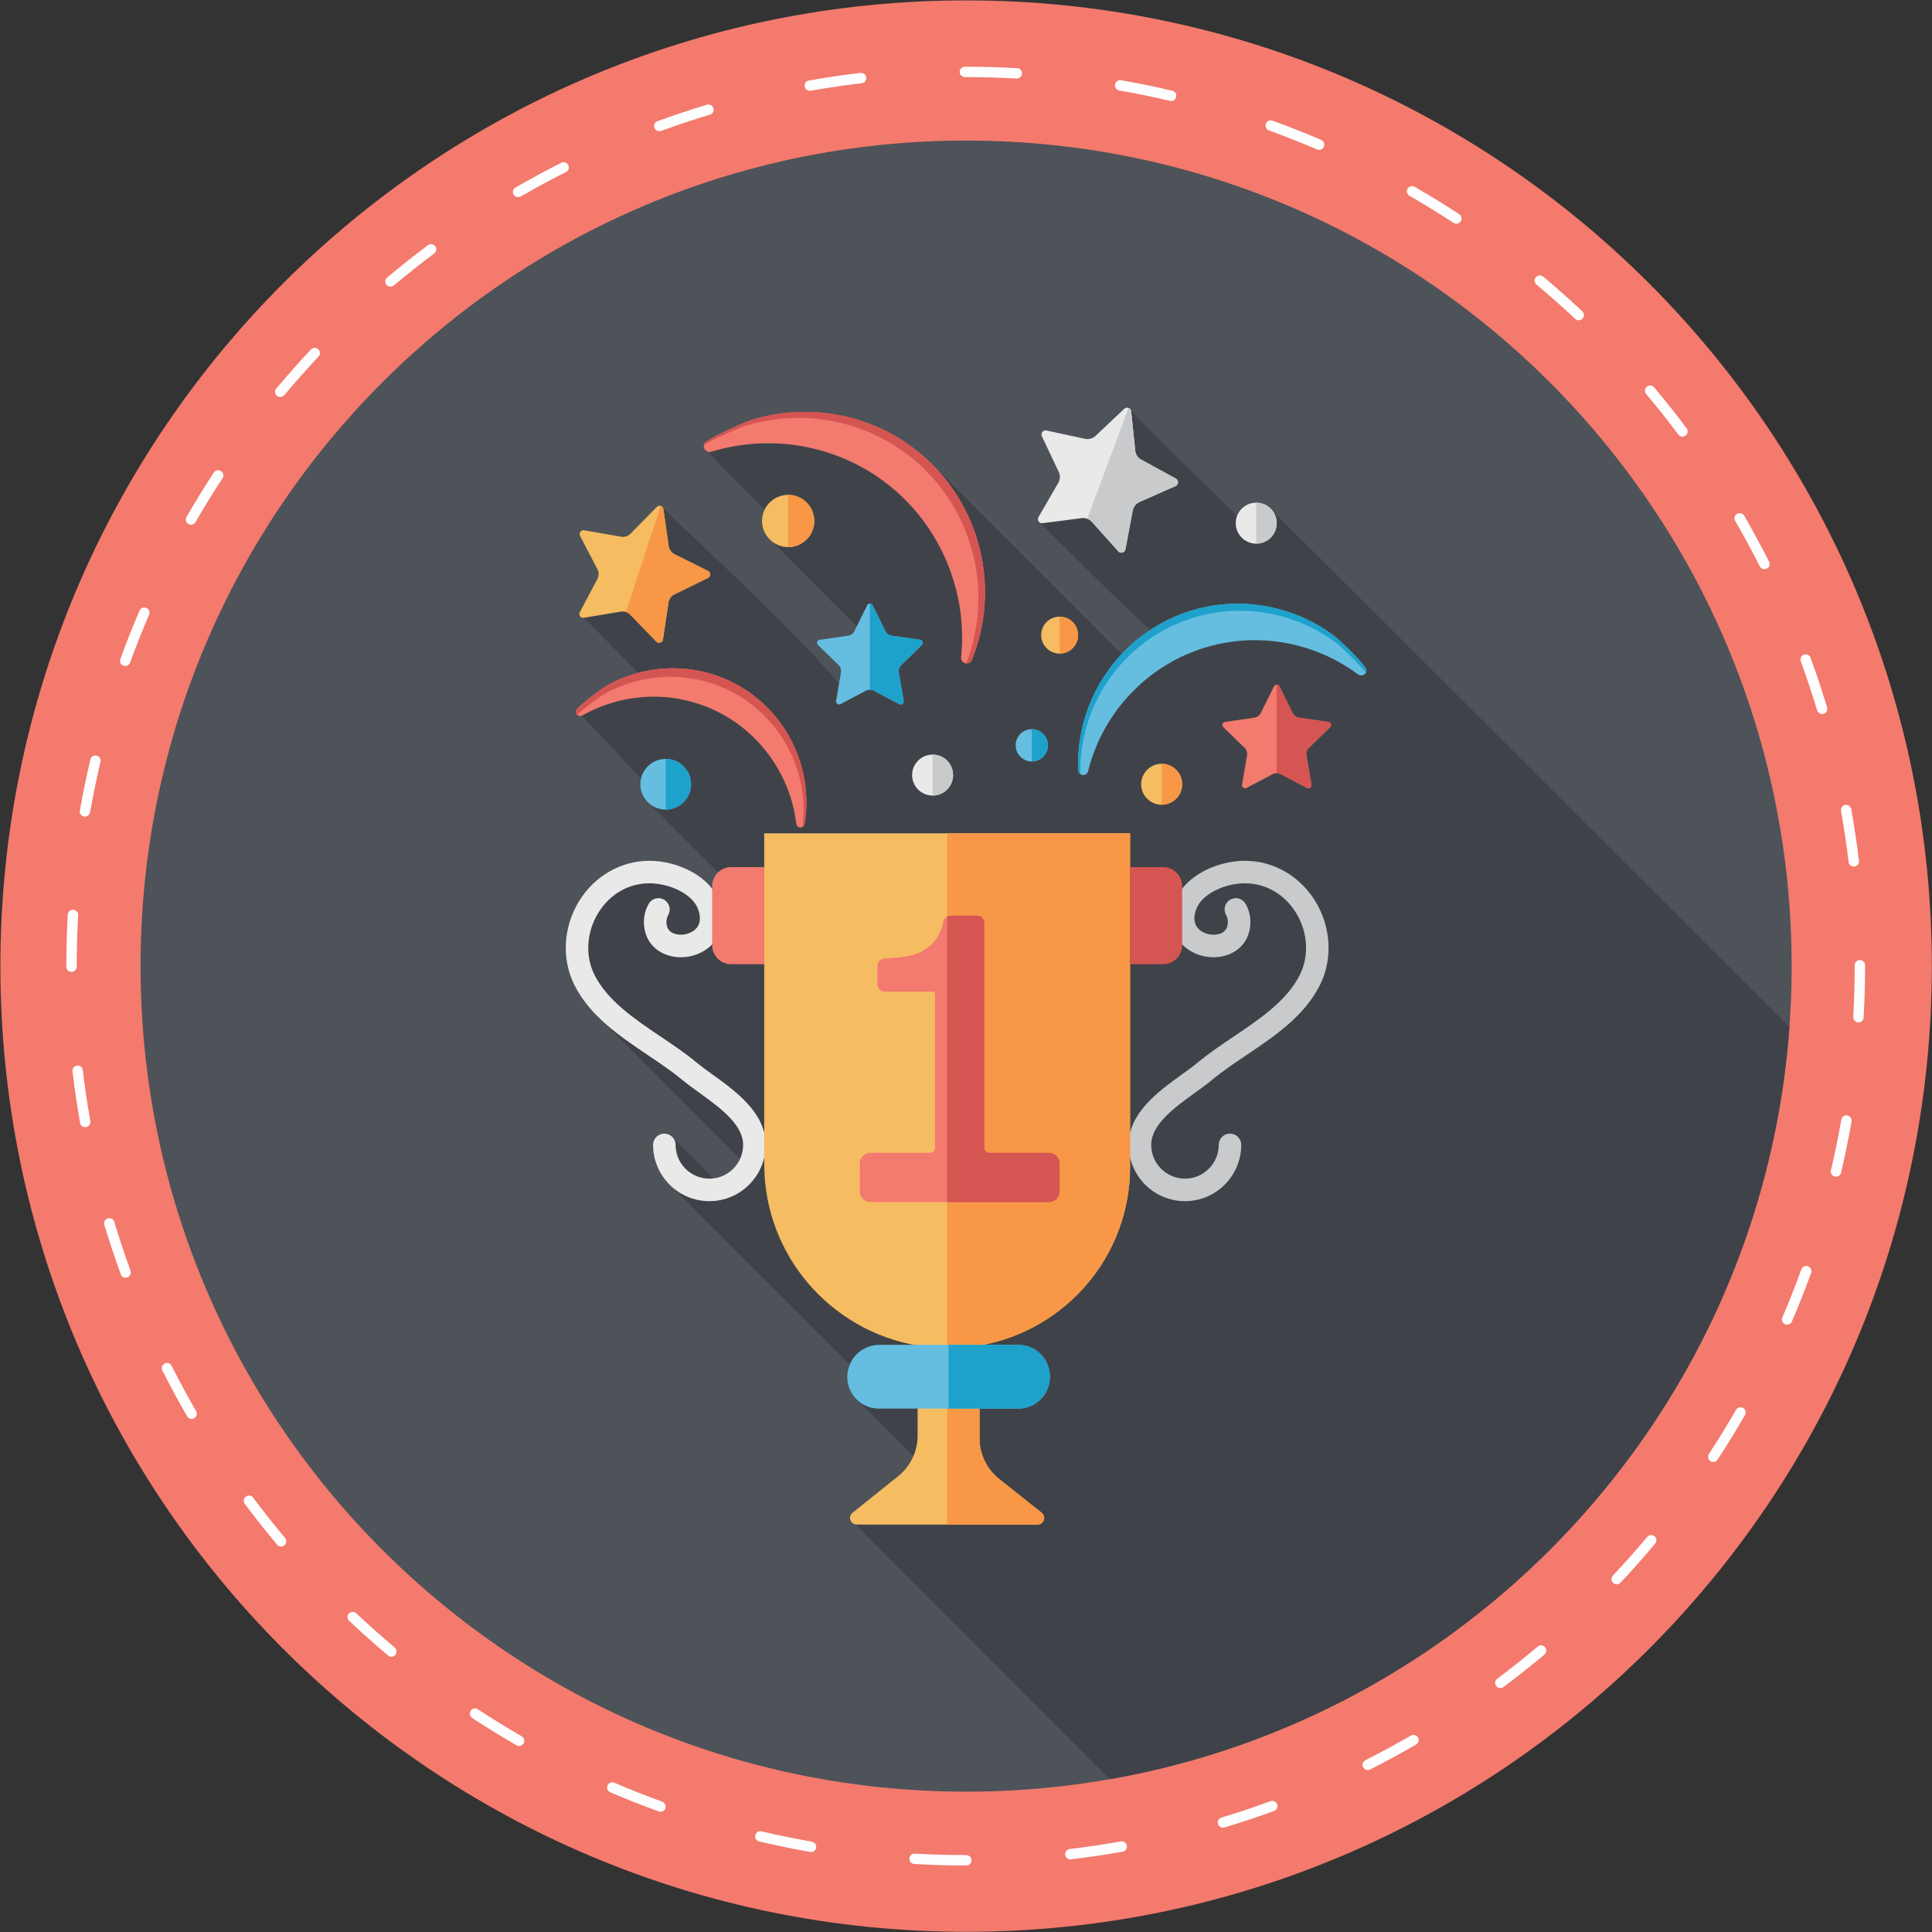 <?xml version="1.0" encoding="UTF-8" standalone="no"?>
<!DOCTYPE svg PUBLIC "-//W3C//DTD SVG 1.1//EN" "http://www.w3.org/Graphics/SVG/1.1/DTD/svg11.dtd">
<svg width="100%" height="100%" viewBox="0 0 1467 1467" version="1.1" xmlns="http://www.w3.org/2000/svg" xmlns:xlink="http://www.w3.org/1999/xlink" xml:space="preserve" xmlns:serif="http://www.serif.com/" style="fill-rule:evenodd;clip-rule:evenodd;stroke-linejoin:round;stroke-miterlimit:2;">
    <rect x="0" y="0" width="1467" height="1467" fill="#333333" stroke="none"/>
    <g transform="matrix(4.167,0,0,4.167,-297.496,-302.869)">
        <path d="M423.412,248.726C423.412,345.913 344.627,424.699 247.439,424.699C150.251,424.699 71.464,345.913 71.464,248.726C71.464,151.539 150.251,72.753 247.439,72.753C344.627,72.753 423.412,151.539 423.412,248.726Z" style="fill:rgb(243,122,109);fill-rule:nonzero;"/>
    </g>
    <g transform="matrix(4.167,0,0,4.167,-297.496,-302.869)">
        <path d="M219.05,410.146L218.98,410.134C215.866,409.585 212.749,408.943 209.718,408.231C209.208,408.11 208.895,407.599 209.017,407.095C209.135,406.585 209.65,406.245 210.153,406.392C213.15,407.099 216.23,407.728 219.309,408.271C219.825,408.362 220.202,408.858 220.112,409.374C220.02,409.889 219.565,410.237 219.05,410.146Z" style="fill:rgb(255,254,254);fill-rule:nonzero;"/>
    </g>
    <g transform="matrix(4.167,0,0,4.167,-297.496,-302.869)">
        <path d="M284.631,91.07C284.611,91.066 284.596,91.063 284.576,91.058C281.611,90.363 278.582,89.739 275.566,89.207L275.35,89.17C274.834,89.08 274.49,88.588 274.582,88.075C274.672,87.559 275.162,87.215 275.678,87.306L275.896,87.345C278.945,87.882 282.01,88.512 285.008,89.215C285.52,89.336 285.832,89.844 285.713,90.353C285.602,90.845 285.121,91.156 284.631,91.07Z" style="fill:rgb(255,254,254);fill-rule:nonzero;"/>
    </g>
    <g transform="matrix(4.167,0,0,4.167,-297.496,-302.869)">
        <path d="M191.449,402.777L191.383,402.753C188.412,401.671 185.452,400.498 182.593,399.27C182.111,399.063 181.891,398.505 182.1,398.028C182.305,397.546 182.87,397.304 183.341,397.532C186.17,398.751 189.093,399.903 192.03,400.974C192.522,401.152 192.808,401.708 192.629,402.2C192.45,402.692 191.94,402.956 191.449,402.777Z" style="fill:rgb(255,254,254);fill-rule:nonzero;"/>
    </g>
    <g transform="matrix(4.167,0,0,4.167,-297.496,-302.869)">
        <path d="M311.441,99.935C311.422,99.929 311.408,99.924 311.389,99.915C308.59,98.715 305.715,97.576 302.84,96.528L302.631,96.453C302.141,96.274 301.887,95.731 302.066,95.241C302.244,94.748 302.787,94.497 303.279,94.675L303.486,94.75C306.396,95.809 309.305,96.961 312.137,98.175C312.617,98.382 312.838,98.937 312.631,99.417C312.436,99.883 311.91,100.104 311.441,99.935Z" style="fill:rgb(255,254,254);fill-rule:nonzero;"/>
    </g>
    <g transform="matrix(4.167,0,0,4.167,-297.496,-302.869)">
        <path d="M165.548,390.728L165.486,390.692C162.749,389.11 160.039,387.442 157.435,385.735C156.997,385.447 156.876,384.86 157.165,384.428C157.45,383.988 158.049,383.847 158.474,384.154C161.049,385.845 163.726,387.489 166.433,389.052C166.886,389.313 167.072,389.91 166.811,390.363C166.549,390.816 166.001,390.989 165.548,390.728Z" style="fill:rgb(255,254,254);fill-rule:nonzero;"/>
    </g>
    <g transform="matrix(4.167,0,0,4.167,-297.496,-302.869)">
        <path d="M336.305,113.321C336.287,113.312 336.275,113.304 336.258,113.293C333.709,111.626 331.076,110.004 328.426,108.474L328.234,108.362C327.781,108.101 327.627,107.523 327.887,107.07C328.148,106.617 328.727,106.462 329.18,106.724L329.371,106.835C332.053,108.383 334.717,110.022 337.293,111.709C337.732,111.996 337.854,112.583 337.566,113.02C337.293,113.443 336.738,113.571 336.305,113.321Z" style="fill:rgb(255,254,254);fill-rule:nonzero;"/>
    </g>
    <g transform="matrix(4.167,0,0,4.167,-297.496,-302.869)">
        <path d="M142.133,374.363L142.078,374.317C139.657,372.284 137.278,370.169 135.01,368.037C134.628,367.678 134.612,367.078 134.971,366.703C135.328,366.32 135.944,366.282 136.306,366.66C138.549,368.772 140.9,370.856 143.295,372.868C143.697,373.203 143.775,373.822 143.439,374.223C143.103,374.625 142.534,374.698 142.133,374.363Z" style="fill:rgb(255,254,254);fill-rule:nonzero;"/>
    </g>
    <g transform="matrix(4.167,0,0,4.167,-297.496,-302.869)">
        <path d="M358.467,130.823C358.451,130.811 358.439,130.801 358.426,130.788C356.205,128.701 353.895,126.646 351.549,124.681L351.379,124.537C350.979,124.2 350.926,123.606 351.262,123.206C351.598,122.805 352.193,122.753 352.596,123.088L352.766,123.231C355.137,125.221 357.475,127.299 359.721,129.408C360.104,129.766 360.121,130.365 359.762,130.745C359.418,131.115 358.85,131.145 358.467,130.823Z" style="fill:rgb(255,254,254);fill-rule:nonzero;"/>
    </g>
    <g transform="matrix(4.167,0,0,4.167,-297.496,-302.869)">
        <path d="M121.915,354.181L121.87,354.127C119.837,351.705 117.861,349.209 115.999,346.716C115.685,346.296 115.772,345.701 116.19,345.395C116.609,345.079 117.222,345.15 117.515,345.586C119.356,348.053 121.31,350.515 123.319,352.911C123.655,353.312 123.627,353.935 123.225,354.271C122.824,354.607 122.251,354.582 121.915,354.181Z" style="fill:rgb(255,254,254);fill-rule:nonzero;"/>
    </g>
    <g transform="matrix(4.167,0,0,4.167,-297.496,-302.869)">
        <path d="M377.252,151.908C377.238,151.893 377.229,151.88 377.217,151.865C375.393,149.426 373.473,147.002 371.506,144.655L371.363,144.487C371.025,144.087 371.08,143.49 371.479,143.154C371.881,142.818 372.477,142.871 372.813,143.271L372.955,143.439C374.945,145.813 376.889,148.264 378.732,150.732C379.047,151.15 378.959,151.743 378.541,152.057C378.139,152.359 377.572,152.291 377.252,151.908Z" style="fill:rgb(255,254,254);fill-rule:nonzero;"/>
    </g>
    <g transform="matrix(4.167,0,0,4.167,-297.496,-302.869)">
        <path d="M105.51,330.794L105.475,330.733C103.894,327.995 102.381,325.194 100.979,322.415C100.743,321.947 100.934,321.378 101.399,321.146C101.865,320.908 102.456,321.086 102.668,321.564C104.052,324.315 105.55,327.08 107.113,329.787C107.375,330.24 107.238,330.848 106.783,331.11C106.33,331.372 105.771,331.248 105.51,330.794Z" style="fill:rgb(255,254,254);fill-rule:nonzero;"/>
    </g>
    <g transform="matrix(4.167,0,0,4.167,-297.496,-302.869)">
        <path d="M392.092,175.933C392.082,175.915 392.074,175.902 392.064,175.885C390.691,173.166 389.223,170.445 387.691,167.795L387.582,167.602C387.32,167.148 387.473,166.571 387.926,166.311C388.379,166.049 388.959,166.203 389.221,166.656L389.33,166.848C390.879,169.53 392.363,172.281 393.754,175.032C393.99,175.5 393.801,176.067 393.336,176.303C392.887,176.532 392.342,176.364 392.092,175.933Z" style="fill:rgb(255,254,254);fill-rule:nonzero;"/>
    </g>
    <g transform="matrix(4.167,0,0,4.167,-297.496,-302.869)">
        <path d="M93.413,304.914L93.388,304.849C92.306,301.877 91.304,298.855 90.406,295.875C90.254,295.373 90.542,294.846 91.04,294.7C91.541,294.546 92.092,294.823 92.218,295.332C93.104,298.28 94.098,301.263 95.168,304.2C95.347,304.692 95.105,305.268 94.613,305.447C94.121,305.626 93.591,305.407 93.413,304.914Z" style="fill:rgb(255,254,254);fill-rule:nonzero;"/>
    </g>
    <g transform="matrix(4.167,0,0,4.167,-297.496,-302.869)">
        <path d="M402.533,202.171C402.527,202.151 402.52,202.138 402.516,202.118C401.635,199.203 400.66,196.268 399.613,193.392L399.537,193.183C399.359,192.69 399.611,192.149 400.102,191.971C400.594,191.792 401.135,192.044 401.316,192.536L401.391,192.745C402.449,195.653 403.436,198.621 404.326,201.571C404.479,202.073 404.195,202.6 403.693,202.75C403.211,202.898 402.703,202.639 402.533,202.171Z" style="fill:rgb(255,254,254);fill-rule:nonzero;"/>
    </g>
    <g transform="matrix(4.167,0,0,4.167,-297.496,-302.869)">
        <path d="M85.995,277.327L85.983,277.259C85.434,274.145 84.971,270.996 84.603,267.904C84.543,267.384 84.916,266.914 85.431,266.856C85.953,266.792 86.446,267.159 86.481,267.683C86.842,270.741 87.304,273.851 87.845,276.929C87.937,277.445 87.601,277.97 87.085,278.061C86.569,278.151 86.086,277.843 85.995,277.327Z" style="fill:rgb(255,254,254);fill-rule:nonzero;"/>
    </g>
    <g transform="matrix(4.167,0,0,4.167,-297.496,-302.869)">
        <path d="M408.26,229.823C408.256,229.803 408.254,229.788 408.25,229.768C407.891,226.744 407.439,223.685 406.908,220.67L406.871,220.451C406.781,219.937 407.123,219.446 407.637,219.356C408.152,219.266 408.643,219.607 408.734,220.124L408.771,220.342C409.311,223.392 409.766,226.485 410.131,229.544C410.193,230.064 409.822,230.534 409.303,230.596C408.803,230.657 408.346,230.313 408.26,229.823Z" style="fill:rgb(255,254,254);fill-rule:nonzero;"/>
    </g>
    <g transform="matrix(4.167,0,0,4.167,-297.496,-302.869)">
        <path d="M83.479,248.871L83.479,248.801C83.479,245.639 83.57,242.457 83.746,239.35C83.776,238.826 84.224,238.429 84.743,238.461C85.266,238.489 85.689,238.937 85.634,239.458C85.458,242.533 85.372,245.675 85.372,248.801C85.372,249.324 84.949,249.782 84.426,249.782C83.902,249.782 83.479,249.395 83.479,248.871Z" style="fill:rgb(255,254,254);fill-rule:nonzero;"/>
    </g>
    <g transform="matrix(4.167,0,0,4.167,-297.496,-302.869)">
        <path d="M409.098,258.05C409.098,258.029 409.098,258.014 409.1,257.994C409.27,254.953 409.357,251.862 409.357,248.801L409.357,248.579C409.357,248.056 409.779,247.633 410.303,247.633C410.826,247.633 411.248,248.056 411.248,248.579L411.248,248.801C411.248,251.897 411.16,255.023 410.988,258.1C410.959,258.623 410.512,259.021 409.99,258.991C409.486,258.966 409.098,258.548 409.098,258.05Z" style="fill:rgb(255,254,254);fill-rule:nonzero;"/>
    </g>
    <g transform="matrix(4.167,0,0,4.167,-297.496,-302.869)">
        <path d="M85.942,220.411L85.955,220.342C86.503,217.228 87.146,214.11 87.861,211.08C87.98,210.571 88.49,210.256 88.996,210.378C89.507,210.496 89.845,211.012 89.701,211.515C88.992,214.513 88.362,217.592 87.82,220.67C87.728,221.187 87.234,221.563 86.718,221.474C86.202,221.383 85.852,220.927 85.942,220.411Z" style="fill:rgb(255,254,254);fill-rule:nonzero;"/>
    </g>
    <g transform="matrix(4.167,0,0,4.167,-297.496,-302.869)">
        <path d="M405.021,285.992C405.023,285.974 405.027,285.959 405.031,285.938C405.727,282.973 406.35,279.944 406.883,276.929L406.922,276.711C407.012,276.196 407.502,275.853 408.018,275.943C408.533,276.035 408.875,276.523 408.785,277.04L408.746,277.259C408.207,280.308 407.578,283.371 406.873,286.371C406.756,286.881 406.246,287.194 405.736,287.075C405.244,286.963 404.934,286.483 405.021,285.992Z" style="fill:rgb(255,254,254);fill-rule:nonzero;"/>
    </g>
    <g transform="matrix(4.167,0,0,4.167,-297.496,-302.869)">
        <path d="M93.313,192.812L93.338,192.745C94.418,189.773 95.591,186.815 96.82,183.954C97.029,183.473 97.585,183.253 98.061,183.461C98.544,183.666 98.788,184.231 98.556,184.702C97.34,187.531 96.185,190.454 95.115,193.393C94.937,193.884 94.383,194.171 93.891,193.99C93.398,193.812 93.134,193.302 93.313,192.812Z" style="fill:rgb(255,254,254);fill-rule:nonzero;"/>
    </g>
    <g transform="matrix(4.167,0,0,4.167,-297.496,-302.869)">
        <path d="M396.154,312.803C396.162,312.785 396.168,312.771 396.176,312.753C397.377,309.953 398.516,307.078 399.561,304.201L399.639,303.992C399.818,303.502 400.359,303.249 400.85,303.428C401.342,303.606 401.596,304.148 401.416,304.641L401.34,304.849C400.281,307.758 399.129,310.666 397.914,313.498C397.709,313.979 397.152,314.2 396.672,313.993C396.209,313.797 395.984,313.271 396.154,312.803Z" style="fill:rgb(255,254,254);fill-rule:nonzero;"/>
    </g>
    <g transform="matrix(4.167,0,0,4.167,-297.496,-302.869)">
        <path d="M105.364,166.91L105.399,166.848C106.979,164.11 108.648,161.4 110.355,158.798C110.643,158.358 111.23,158.239 111.663,158.526C112.103,158.812 112.245,159.412 111.937,159.835C110.246,162.41 108.601,165.087 107.038,167.795C106.776,168.249 106.182,168.434 105.728,168.172C105.274,167.91 105.102,167.363 105.364,166.91Z" style="fill:rgb(255,254,254);fill-rule:nonzero;"/>
    </g>
    <g transform="matrix(4.167,0,0,4.167,-297.496,-302.869)">
        <path d="M382.768,337.667C382.777,337.649 382.785,337.637 382.797,337.621C384.465,335.071 386.086,332.439 387.617,329.787L387.727,329.596C387.988,329.143 388.566,328.988 389.02,329.248C389.473,329.51 389.627,330.089 389.365,330.542L389.256,330.733C387.707,333.414 386.066,336.078 384.379,338.656C384.092,339.096 383.508,339.217 383.07,338.93C382.646,338.655 382.52,338.1 382.768,337.667Z" style="fill:rgb(255,254,254);fill-rule:nonzero;"/>
    </g>
    <g transform="matrix(4.167,0,0,4.167,-297.496,-302.869)">
        <path d="M121.729,143.494L121.774,143.439C123.806,141.019 125.92,138.64 128.052,136.371C128.412,135.99 129.011,135.974 129.388,136.331C129.771,136.689 129.807,137.305 129.429,137.668C127.318,139.91 125.232,142.262 123.224,144.657C122.887,145.059 122.269,145.137 121.867,144.801C121.467,144.464 121.392,143.896 121.729,143.494Z" style="fill:rgb(255,254,254);fill-rule:nonzero;"/>
    </g>
    <g transform="matrix(4.167,0,0,4.167,-297.496,-302.869)">
        <path d="M365.266,359.828C365.279,359.813 365.289,359.801 365.303,359.787C367.387,357.566 369.441,355.256 371.41,352.911L371.551,352.741C371.889,352.34 372.484,352.288 372.885,352.624C373.285,352.96 373.338,353.556 373.002,353.957L372.859,354.127C370.869,356.498 368.793,358.837 366.684,361.082C366.322,361.465 365.727,361.482 365.346,361.123C364.977,360.78 364.945,360.211 365.266,359.828Z" style="fill:rgb(255,254,254);fill-rule:nonzero;"/>
    </g>
    <g transform="matrix(4.167,0,0,4.167,-297.496,-302.869)">
        <path d="M141.91,123.276L141.963,123.231C144.386,121.199 146.881,119.224 149.376,117.36C149.796,117.047 150.388,117.134 150.697,117.554C151.012,117.973 150.94,118.584 150.506,118.876C148.037,120.719 145.575,122.672 143.181,124.681C142.779,125.019 142.156,124.988 141.819,124.588C141.484,124.187 141.51,123.613 141.91,123.276Z" style="fill:rgb(255,254,254);fill-rule:nonzero;"/>
    </g>
    <g transform="matrix(4.167,0,0,4.167,-297.496,-302.869)">
        <path d="M344.182,378.615C344.197,378.603 344.209,378.593 344.227,378.58C346.664,376.757 349.09,374.837 351.434,372.868L351.604,372.726C352.004,372.39 352.6,372.442 352.936,372.842C353.273,373.243 353.221,373.838 352.818,374.176L352.648,374.317C350.277,376.308 347.826,378.25 345.359,380.095C344.939,380.41 344.348,380.323 344.035,379.903C343.73,379.501 343.801,378.935 344.182,378.615Z" style="fill:rgb(255,254,254);fill-rule:nonzero;"/>
    </g>
    <g transform="matrix(4.167,0,0,4.167,-297.496,-302.869)">
        <path d="M165.295,106.871L165.357,106.836C168.095,105.255 170.896,103.742 173.675,102.341C174.144,102.105 174.712,102.295 174.944,102.761C175.181,103.228 175.004,103.817 174.526,104.03C171.775,105.415 169.011,106.911 166.304,108.475C165.851,108.736 165.242,108.601 164.98,108.146C164.719,107.693 164.842,107.133 165.295,106.871Z" style="fill:rgb(255,254,254);fill-rule:nonzero;"/>
    </g>
    <g transform="matrix(4.167,0,0,4.167,-297.496,-302.869)">
        <path d="M320.156,393.454C320.174,393.444 320.186,393.437 320.205,393.427C322.924,392.055 325.645,390.585 328.295,389.054L328.488,388.943C328.941,388.682 329.518,388.837 329.779,389.288C330.041,389.743 329.887,390.32 329.434,390.583L329.24,390.692C326.561,392.241 323.809,393.728 321.059,395.116C320.59,395.353 320.023,395.165 319.787,394.698C319.557,394.25 319.725,393.704 320.156,393.454Z" style="fill:rgb(255,254,254);fill-rule:nonzero;"/>
    </g>
    <g transform="matrix(4.167,0,0,4.167,-297.496,-302.869)">
        <path d="M191.176,94.776L191.242,94.75C194.214,93.669 197.234,92.666 200.215,91.769C200.716,91.618 201.245,91.904 201.391,92.402C201.544,92.903 201.268,93.455 200.759,93.581C197.809,94.466 194.828,95.46 191.891,96.531C191.397,96.709 190.823,96.467 190.643,95.977C190.464,95.484 190.684,94.955 191.176,94.776Z" style="fill:rgb(255,254,254);fill-rule:nonzero;"/>
    </g>
    <g transform="matrix(4.167,0,0,4.167,-297.496,-302.869)">
        <path d="M293.92,403.896C293.938,403.889 293.953,403.884 293.971,403.878C296.887,402.997 299.822,402.023 302.699,400.976L302.908,400.901C303.398,400.721 303.941,400.974 304.119,401.464C304.299,401.958 304.045,402.499 303.555,402.678L303.346,402.753C300.436,403.813 297.467,404.799 294.52,405.688C294.016,405.843 293.49,405.558 293.34,405.057C293.191,404.575 293.449,404.065 293.92,403.896Z" style="fill:rgb(255,254,254);fill-rule:nonzero;"/>
    </g>
    <g transform="matrix(4.167,0,0,4.167,-297.496,-302.869)">
        <path d="M218.763,87.356L218.833,87.344C221.947,86.795 225.096,86.332 228.186,85.965C228.707,85.905 229.177,86.277 229.234,86.793C229.299,87.314 228.93,87.808 228.407,87.843C225.349,88.204 222.24,88.665 219.161,89.207C218.646,89.298 218.121,88.962 218.03,88.447C217.939,87.931 218.248,87.447 218.763,87.356Z" style="fill:rgb(255,254,254);fill-rule:nonzero;"/>
    </g>
    <g transform="matrix(4.167,0,0,4.167,-297.496,-302.869)">
        <path d="M266.268,409.62C266.287,409.618 266.301,409.616 266.32,409.612C269.346,409.253 272.406,408.802 275.42,408.271L275.639,408.232C276.154,408.142 276.643,408.485 276.734,408.999C276.826,409.515 276.482,410.006 275.967,410.097L275.748,410.134C272.699,410.673 269.605,411.128 266.545,411.492C266.025,411.556 265.557,411.184 265.496,410.664C265.434,410.164 265.775,409.708 266.268,409.62Z" style="fill:rgb(255,254,254);fill-rule:nonzero;"/>
    </g>
    <g transform="matrix(4.167,0,0,4.167,-297.496,-302.869)">
        <path d="M247.51,412.611L247.439,412.611C244.277,412.611 241.096,412.521 237.988,412.345C237.465,412.313 237.066,411.866 237.1,411.348C237.127,410.823 237.575,410.401 238.097,410.456C241.172,410.632 244.313,410.718 247.439,410.718C247.963,410.718 248.421,411.142 248.421,411.665C248.421,412.188 248.033,412.611 247.51,412.611Z" style="fill:rgb(255,254,254);fill-rule:nonzero;"/>
    </g>
    <g transform="matrix(4.167,0,0,4.167,-297.496,-302.869)">
        <path d="M256.687,86.993C256.668,86.993 256.652,86.993 256.633,86.992C253.592,86.822 250.5,86.733 247.439,86.733L247.218,86.733C246.694,86.733 246.271,86.31 246.271,85.788C246.271,85.264 246.694,84.841 247.218,84.841L247.439,84.841C250.535,84.841 253.662,84.929 256.738,85.102C257.262,85.131 257.66,85.578 257.629,86.1C257.604,86.604 257.187,86.993 256.687,86.993Z" style="fill:rgb(255,254,254);fill-rule:nonzero;"/>
    </g>
    <g transform="matrix(4.167,0,0,4.167,-297.496,-302.869)">
        <clipPath id="_clip1">
            <path d="M397.867,248.726C397.867,331.806 330.514,399.159 247.439,399.159C164.357,399.159 97.007,331.806 97.007,248.726C97.007,165.647 164.357,98.297 247.439,98.297C330.514,98.297 397.867,165.647 397.867,248.726Z"/>
        </clipPath>
        <g clip-path="url(#_clip1)">
            <rect x="-566.692" y="-565.403" width="1628.26" height="1628.26" style="fill:rgb(77,83,89);fill-rule:nonzero;"/>
            <path d="M522.185,396.017L522.084,394.995C522.412,395.443 541.193,414.172 541.465,414.36C543.529,417.371 548.279,415.919 548.279,412.253C548.279,410.972 547.633,409.846 546.654,409.173C546.102,408.368 303.982,166.315 303.387,165.909C301.682,163.417 297.877,163.866 296.816,166.716C296.189,165.901 278.67,149.237 277.398,147.304C277.313,147.172 277.191,147.064 277.039,147.01C276.771,146.908 276.469,146.972 276.264,147.165C270.715,152.396 270.543,152.947 269.123,152.642C262.229,151.16 261.805,150.797 261.334,151.396C261.156,151.62 261.121,151.923 261.243,152.183C264.512,159.09 264.969,159.409 264.244,160.66L260.625,166.898C260.482,167.146 260.492,167.452 260.65,167.69C260.812,167.932 280.615,187.509 281.012,187.457C281.012,187.462 281.006,187.467 281.004,187.469C279.131,188.704 277.383,190.17 275.799,191.853C275.791,191.842 275.779,191.835 275.77,191.822C275.262,191.296 242.07,158.108 241.719,157.771C232.994,148.681 220.051,145.635 208.449,149.161C206.87,149.643 200.121,152.703 199.726,153.538C199.592,153.823 199.595,154.156 199.737,154.437C199.896,154.753 200.252,154.984 200.609,155.024C200.656,155.682 210.406,165.229 210.752,165.497C209.718,167.578 210.332,170.054 212.171,171.427C212.5,171.863 227.256,186.602 227.513,186.817C226.511,188.847 227.13,188.343 220.733,189.273C220.527,189.305 220.357,189.447 220.292,189.644C220.229,189.844 220.282,190.06 220.429,190.205C221.684,191.43 224.172,193.954 224.454,194.226C224.855,194.946 224.577,195.564 224.284,197.284C224.267,197.257 224.253,197.23 224.232,197.206C215.062,186.235 194.187,167.525 192.121,165.091C192.038,164.995 191.927,164.917 191.797,164.874C191.543,164.793 191.263,164.862 191.073,165.051C186.03,170.193 185.889,170.716 184.539,170.479C177.983,169.331 177.568,169.005 177.145,169.584C176.985,169.804 176.963,170.093 177.088,170.329C180.418,176.716 180.872,177.008 180.229,178.221L177.043,184.233C176.918,184.472 176.937,184.761 177.097,184.979C177.252,185.198 177.521,185.308 177.786,185.262C177.856,185.252 187.669,195.308 187.669,195.308C185.669,195.84 183.739,196.615 181.923,197.642C180.856,198.249 176.466,201.555 176.317,202.225C176.265,202.452 176.321,202.694 176.47,202.873C176.653,203.097 176.991,203.214 177.272,203.149C177.634,203.068 187.936,214.329 188.192,214.592C187.791,216.408 188.507,218.229 189.962,219.304C190.277,219.732 201.947,231.384 202.241,231.653C201.343,232.513 201.165,233.425 201.165,234.525C201.038,234.399 200.902,234.278 200.767,234.158C195.487,228.129 182.959,227.063 176.918,236.88C174.01,241.603 173.686,247.475 176.073,252.204C177.27,254.578 178.919,256.591 180.807,258.395C181.201,258.804 205.81,283.408 206.107,283.691C206.156,283.742 206.204,283.794 206.251,283.844C205.381,285.755 203.565,287.143 201.404,287.407C201.31,287.343 201.211,287.289 201.107,287.24C200.832,286.662 194.667,280.602 194.297,280.428C193.966,279.734 193.265,279.251 192.449,279.251C191.315,279.251 190.396,280.171 190.396,281.303C190.396,284.378 191.765,287.132 193.912,289.016C194.459,289.639 225.739,320.823 226.23,321.351C225.242,323.722 225.908,326.492 227.991,328.128C228.581,328.878 237.365,337.44 237.828,337.996C236.625,340.816 235.631,341.216 226.737,348.341C225.939,348.983 226.241,350.279 227.29,350.459C227.331,350.707 471.258,594.731 471.73,594.731L504.691,594.731C505.834,594.731 506.34,593.287 505.441,592.577C504.627,591.933 495.111,582.171 494.527,581.71C494.012,579.971 494.123,579.39 494.123,573.601C500.191,573.601 488.613,573.601 501.176,573.601C506.691,573.601 509.023,566.556 504.699,563.194C504.266,562.646 501.973,560.452 501.484,559.921C513.146,554.934 521.354,543.46 521.547,530.021C521.656,530.123 521.77,530.216 521.88,530.314C531.32,541.171 541.814,533.794 541.814,525.543C541.814,524.725 541.33,524.024 540.641,523.693C540.449,523.291 533.455,516.318 533.238,516.149C538.061,512.714 535.691,513.943 542.676,509.242C547.893,505.735 553.285,502.103 556.139,496.442C559.178,490.425 558.381,483.03 550.596,475.825C550.322,475.522 520.313,445.534 520.004,445.216C521.08,443.888 522.245,442.663 523.484,441.55C523.557,442.466 541.672,460.082 542.184,460.454C542.357,460.577 542.584,460.595 542.771,460.496C547.416,458.052 547.986,457.446 549.012,457.985C555.953,461.634 554.953,461.986 553.689,454.591C553.506,453.516 553.977,453.354 558.004,449.432C558.115,449.319 558.201,449.026 558.145,448.854C557.688,447.425 542.539,433.623 542.539,433.623C555.055,432.918 562.537,439.659 563.354,439.948C563.975,440.171 564.693,439.704 564.625,438.991C564.486,437.53 523.418,397.269 522.185,396.017Z" style="fill:rgb(63,67,73);fill-rule:nonzero;"/>
            <path d="M200.653,291.559C194.997,291.559 190.396,286.959 190.396,281.303C190.396,280.171 191.315,279.251 192.449,279.251C193.58,279.251 194.5,280.171 194.5,281.303C194.5,284.697 197.261,287.458 200.653,287.458C204.046,287.458 206.806,284.697 206.806,281.303C206.806,277.571 202.562,274.505 198.818,271.804C197.68,270.979 196.599,270.198 195.691,269.44C193.857,267.917 191.76,266.502 189.534,265.003C184.32,261.495 178.928,257.863 176.073,252.204C173.686,247.475 174.01,241.603 176.918,236.88C179.746,232.282 184.545,229.538 189.753,229.538C194.693,229.538 200.851,232.207 202.528,237.152C203.58,240.248 202.964,243.137 200.843,245.08C198.619,247.117 195.153,247.697 192.417,246.495C190.074,245.462 188.73,243.341 188.73,240.673C188.73,239.523 189.031,238.388 189.596,237.389C190.153,236.4 191.407,236.055 192.392,236.617C193.378,237.175 193.723,238.429 193.166,239.411C192.944,239.802 192.833,240.225 192.833,240.673C192.833,241.696 193.237,242.372 194.069,242.74C195.303,243.283 197.063,242.98 198.073,242.054C198.978,241.227 199.168,240.021 198.645,238.471C197.631,235.488 193.241,233.64 189.753,233.64C185.923,233.64 182.52,235.605 180.412,239.031C178.244,242.548 177.987,246.888 179.734,250.356C182.108,255.059 187.048,258.387 191.825,261.602C194.036,263.092 196.323,264.631 198.312,266.286C199.158,266.988 200.162,267.711 201.221,268.474C205.537,271.593 210.911,275.473 210.911,281.303C210.911,286.959 206.307,291.559 200.653,291.559Z" style="fill:rgb(234,233,233);fill-rule:nonzero;"/>
            <path d="M287.32,291.559C281.664,291.559 277.064,286.959 277.064,281.303C277.064,275.473 282.436,271.593 286.752,268.474C287.809,267.711 288.816,266.988 289.662,266.286C291.652,264.631 293.936,263.092 296.148,261.602C300.928,258.387 305.863,255.059 308.238,250.356C309.988,246.888 309.727,242.548 307.563,239.03C305.453,235.605 302.049,233.64 298.219,233.64C294.732,233.64 290.342,235.488 289.33,238.471C288.803,240.021 288.994,241.227 289.9,242.054C290.912,242.98 292.668,243.283 293.902,242.74C294.734,242.372 295.141,241.696 295.141,240.673C295.141,240.225 295.027,239.802 294.807,239.411C294.248,238.429 294.594,237.175 295.58,236.617C296.563,236.055 297.818,236.4 298.377,237.389C298.943,238.388 299.242,239.523 299.242,240.673C299.242,243.341 297.898,245.462 295.555,246.495C292.816,247.695 289.352,247.117 287.127,245.08C285.008,243.137 284.395,240.248 285.443,237.152C287.123,232.207 293.279,229.538 298.219,229.538C303.428,229.538 308.225,232.282 311.055,236.88C313.963,241.602 314.287,247.475 311.902,252.204C309.045,257.863 303.652,261.495 298.438,265.003C296.215,266.502 294.115,267.917 292.283,269.44C291.375,270.198 290.293,270.979 289.152,271.804C285.41,274.505 281.166,277.571 281.166,281.303C281.166,284.697 283.926,287.458 287.32,287.458C290.713,287.458 293.475,284.697 293.475,281.303C293.475,280.171 294.393,279.251 295.525,279.251C296.658,279.251 297.574,280.171 297.574,281.303C297.574,286.959 292.977,291.559 287.32,291.559Z" style="fill:rgb(201,202,204);fill-rule:nonzero;"/>
            <path d="M247.545,193.569C247.465,193.569 247.382,193.559 247.299,193.541C246.8,193.418 246.473,192.947 246.525,192.44C247.006,187.746 246.55,183.072 245.173,178.546C240.607,163.536 227.011,153.451 211.335,153.451C207.855,153.451 204.389,153.971 201.023,154.993C200.928,155.021 200.812,155.038 200.711,155.038C200.321,155.038 199.908,154.782 199.737,154.437C199.595,154.156 199.592,153.823 199.726,153.538C200.121,152.703 206.87,149.643 208.449,149.161C211.573,148.214 214.793,147.731 218.029,147.731C232.596,147.731 245.235,157.104 249.479,171.055C251.654,178.214 251.306,185.982 248.496,192.93C248.337,193.322 247.955,193.569 247.545,193.569Z" style="fill:rgb(243,122,110);fill-rule:nonzero;"/>
            <path d="M249.479,171.055C245.235,157.104 232.596,147.731 218.029,147.731C214.793,147.731 211.573,148.214 208.449,149.161C206.87,149.643 200.121,152.703 199.726,153.538C199.691,153.611 199.693,153.686 199.677,153.762C201.762,152.529 206.036,150.629 207.256,150.259C210.377,149.311 213.599,148.827 216.834,148.827C231.4,148.827 244.039,158.201 248.28,172.149C250.412,179.152 250.107,186.729 247.465,193.559C247.491,193.563 247.519,193.569 247.545,193.569C247.955,193.569 248.337,193.322 248.496,192.93C251.306,185.982 251.654,178.214 249.479,171.055Z" style="fill:rgb(213,85,82);fill-rule:nonzero;"/>
            <path d="M268.471,213.855C268.539,213.884 268.607,213.901 268.686,213.907C269.135,213.955 269.549,213.662 269.66,213.223C270.664,209.158 272.443,205.393 274.949,202.024C283.256,190.859 297.633,186.51 310.717,191.2C313.623,192.245 316.359,193.715 318.865,195.58C318.943,195.633 319.029,195.68 319.113,195.709C319.439,195.824 319.859,195.736 320.111,195.497C320.313,195.308 320.412,195.029 320.385,194.752C320.309,193.938 315.592,189.358 314.41,188.484C312.09,186.757 309.545,185.389 306.842,184.421C294.678,180.059 281.316,184.102 273.598,194.48C269.639,199.807 267.6,206.398 267.867,213.039C267.883,213.417 268.127,213.737 268.471,213.855Z" style="fill:rgb(101,190,224);fill-rule:nonzero;"/>
            <path d="M273.986,195.772C281.707,185.396 295.068,181.354 307.23,185.715C309.934,186.686 312.48,188.051 314.801,189.779C315.764,190.493 319.055,193.654 320.281,195.24C320.354,195.09 320.402,194.924 320.385,194.752C320.309,193.938 315.592,189.358 314.41,188.484C312.09,186.757 309.545,185.389 306.842,184.421C294.678,180.059 281.316,184.102 273.598,194.48C269.639,199.807 267.6,206.398 267.867,213.039C267.879,213.322 268.043,213.542 268.258,213.702C268.141,207.277 270.152,200.931 273.986,195.772Z" style="fill:rgb(30,162,203);fill-rule:nonzero;"/>
            <path d="M217.418,223.449C217.363,223.462 217.3,223.47 217.237,223.468C216.858,223.459 216.543,223.175 216.497,222.799C216.085,219.322 214.998,216.014 213.264,212.962C207.528,202.834 196.053,197.739 184.706,200.28C182.185,200.844 179.761,201.78 177.494,203.068C177.429,203.104 177.347,203.135 177.272,203.149C176.991,203.214 176.653,203.097 176.47,202.873C176.321,202.694 176.265,202.452 176.317,202.225C176.466,201.555 180.856,198.249 181.923,197.642C184.027,196.45 186.284,195.58 188.625,195.056C199.17,192.693 209.839,197.43 215.167,206.838C217.907,211.668 218.912,217.349 218.005,222.832C217.952,223.144 217.717,223.384 217.418,223.449Z" style="fill:rgb(243,122,110);fill-rule:nonzero;"/>
            <path d="M215.167,206.838C209.839,197.43 199.17,192.693 188.625,195.056C186.284,195.58 184.027,196.45 181.923,197.642C180.856,198.249 176.466,201.555 176.317,202.225C176.265,202.452 176.321,202.694 176.47,202.873C176.491,202.9 176.534,202.911 176.562,202.935C177.878,201.7 180.629,199.661 181.446,199.195C183.553,198.003 185.806,197.132 188.147,196.608C198.694,194.246 209.359,198.983 214.692,208.394C217.251,212.907 218.275,218.168 217.657,223.314C217.829,223.202 217.97,223.047 218.005,222.832C218.912,217.349 217.907,211.668 215.167,206.838Z" style="fill:rgb(213,85,82);fill-rule:nonzero;"/>
            <path d="M210.653,224.537L210.653,284.793C210.653,301.417 222.742,315.182 238.602,317.873L238.602,334.276C238.602,337.157 237.293,339.884 235.046,341.687L226.737,348.341C226.337,348.662 226.181,349.201 226.352,349.687C226.521,350.171 226.981,350.494 227.494,350.494L260.454,350.494C260.967,350.494 261.424,350.167 261.596,349.684C261.765,349.195 261.605,348.658 261.204,348.34L253.474,342.197C251.208,340.398 249.884,337.66 249.884,334.764L249.884,317.866C265.461,315.187 277.318,301.646 277.318,285.307L277.318,224.537L210.653,224.537Z" style="fill:rgb(246,188,98);fill-rule:nonzero;"/>
            <path d="M243.987,224.537L243.987,350.494L260.454,350.494C260.967,350.494 261.424,350.167 261.596,349.684C261.765,349.195 261.605,348.658 261.204,348.34L253.474,342.197C251.208,340.398 249.884,337.66 249.884,334.764L249.884,317.866C265.461,315.187 277.318,301.646 277.318,285.307L277.318,224.537L243.987,224.537Z" style="fill:rgb(248,151,70);fill-rule:nonzero;"/>
            <path d="M262.703,323.596C262.703,326.78 260.121,329.363 256.936,329.363L231.549,329.363C228.363,329.363 225.781,326.78 225.781,323.596C225.781,320.365 228.404,317.742 231.636,317.742L256.936,317.742C260.121,317.742 262.703,320.324 262.703,323.51L262.703,323.596Z" style="fill:rgb(101,190,224);fill-rule:nonzero;"/>
            <path d="M244.244,317.742L244.244,329.363L256.936,329.363C260.121,329.363 262.703,326.78 262.703,323.596L262.703,323.51C262.703,320.323 260.121,317.742 256.936,317.742L244.244,317.742Z" style="fill:rgb(30,162,203);fill-rule:nonzero;"/>
            <path d="M210.653,248.382L204.627,248.382C202.716,248.382 201.165,246.834 201.165,244.919L201.165,234.152C201.165,232.239 202.716,230.689 204.627,230.689L210.653,230.689L210.653,248.382Z" style="fill:rgb(243,122,110);fill-rule:nonzero;"/>
            <path d="M277.318,248.382L283.346,248.382C285.26,248.382 286.807,246.834 286.807,244.919L286.807,234.152C286.807,232.239 285.26,230.689 283.346,230.689L277.318,230.689L277.318,248.382Z" style="fill:rgb(213,85,82);fill-rule:nonzero;"/>
            <path d="M251.668,282.748C251.17,282.748 250.768,282.347 250.768,281.848L250.768,240.867C250.768,240.131 250.172,239.535 249.435,239.535L244.595,239.535C243.973,239.535 243.434,239.968 243.295,240.574C243.246,240.799 243.183,241.046 243.105,241.319C242.715,242.652 242.143,243.723 241.387,244.519C240.283,245.687 238.85,246.47 237.088,246.857C236.159,247.065 234.645,247.229 232.545,247.349C231.84,247.392 231.289,247.973 231.289,248.676L231.289,252.048C231.289,252.786 231.885,253.382 232.62,253.382L241.335,253.382C241.579,253.382 241.781,253.581 241.781,253.83L241.781,281.848C241.781,282.347 241.379,282.748 240.881,282.748L230.022,282.748C228.942,282.748 228.068,283.622 228.068,284.701L228.068,289.78C228.068,290.858 228.942,291.733 230.022,291.733L262.529,291.733C263.605,291.733 264.48,290.858 264.48,289.78L264.48,284.701C264.48,283.622 263.605,282.748 262.529,282.748L251.668,282.748Z" style="fill:rgb(243,122,110);fill-rule:nonzero;"/>
            <path d="M219.772,167.612C219.772,170.241 217.641,172.373 215.012,172.373C212.382,172.373 210.253,170.241 210.253,167.612C210.253,164.982 212.382,162.855 215.012,162.855C217.641,162.855 219.772,164.982 219.772,167.612Z" style="fill:rgb(246,188,98);fill-rule:nonzero;"/>
            <path d="M215.012,162.855L215.012,172.373C217.641,172.373 219.772,170.241 219.772,167.612C219.772,164.982 217.641,162.855 215.012,162.855Z" style="fill:rgb(248,151,70);fill-rule:nonzero;"/>
            <path d="M304.039,168.014C304.039,170.075 302.367,171.749 300.307,171.749C298.244,171.749 296.572,170.075 296.572,168.014C296.572,165.952 298.244,164.279 300.307,164.279C302.367,164.279 304.039,165.952 304.039,168.014Z" style="fill:rgb(234,233,233);fill-rule:nonzero;"/>
            <path d="M300.307,164.279L300.307,171.749C302.367,171.749 304.039,170.075 304.039,168.014C304.039,165.952 302.367,164.279 300.307,164.279Z" style="fill:rgb(201,202,204);fill-rule:nonzero;"/>
            <path d="M267.844,188.416C267.844,190.273 266.342,191.78 264.48,191.78C262.623,191.78 261.118,190.273 261.118,188.416C261.118,186.559 262.623,185.053 264.48,185.053C266.342,185.053 267.844,186.559 267.844,188.416Z" style="fill:rgb(246,188,98);fill-rule:nonzero;"/>
            <path d="M264.48,185.053L264.48,191.78C266.342,191.78 267.844,190.273 267.844,188.416C267.844,186.559 266.342,185.053 264.48,185.053Z" style="fill:rgb(248,151,70);fill-rule:nonzero;"/>
            <path d="M262.352,208.494C262.352,210.12 261.035,211.436 259.41,211.436C257.784,211.436 256.467,210.12 256.467,208.494C256.467,206.868 257.784,205.554 259.41,205.554C261.035,205.554 262.352,206.868 262.352,208.494Z" style="fill:rgb(101,190,224);fill-rule:nonzero;"/>
            <path d="M259.41,205.554L259.41,211.436C261.035,211.436 262.352,210.12 262.352,208.494C262.352,206.868 261.035,205.554 259.41,205.554Z" style="fill:rgb(30,162,203);fill-rule:nonzero;"/>
            <path d="M245.065,213.919C245.065,215.981 243.396,217.65 241.332,217.65C239.271,217.65 237.6,215.981 237.6,213.919C237.6,211.857 239.271,210.187 241.332,210.187C243.396,210.187 245.065,211.857 245.065,213.919Z" style="fill:rgb(234,233,233);fill-rule:nonzero;"/>
            <path d="M241.332,210.187L241.332,217.65C243.396,217.65 245.065,215.981 245.065,213.919C245.065,211.857 243.396,210.187 241.332,210.187Z" style="fill:rgb(201,202,204);fill-rule:nonzero;"/>
            <path d="M286.807,215.592C286.807,217.654 285.135,219.324 283.074,219.324C281.012,219.324 279.34,217.654 279.34,215.592C279.34,213.528 281.012,211.859 283.074,211.859C285.135,211.859 286.807,213.528 286.807,215.592Z" style="fill:rgb(246,188,98);fill-rule:nonzero;"/>
            <path d="M283.074,211.859L283.074,219.324C285.135,219.324 286.807,217.654 286.807,215.592C286.807,213.528 285.135,211.859 283.074,211.859Z" style="fill:rgb(248,151,70);fill-rule:nonzero;"/>
            <path d="M197.315,215.592C197.315,218.142 195.247,220.21 192.698,220.21C190.147,220.21 188.079,218.142 188.079,215.592C188.079,213.04 190.147,210.974 192.698,210.974C195.247,210.974 197.315,213.04 197.315,215.592Z" style="fill:rgb(101,190,224);fill-rule:nonzero;"/>
            <path d="M192.698,210.974L192.698,220.21C195.247,220.21 197.315,218.142 197.315,215.592C197.315,213.04 195.247,210.974 192.698,210.974Z" style="fill:rgb(30,162,203);fill-rule:nonzero;"/>
            <path d="M191.073,165.051C191.263,164.862 191.543,164.793 191.797,164.874C192.056,164.958 192.242,165.183 192.279,165.448L193.237,172.186C193.329,172.837 193.735,173.4 194.323,173.692L200.414,176.722C200.656,176.842 200.808,177.088 200.808,177.356C200.806,177.628 200.652,177.874 200.411,177.992L194.3,180.982C193.708,181.273 193.298,181.833 193.203,182.481L192.201,189.214C192.161,189.481 191.976,189.702 191.719,189.783C191.462,189.865 191.181,189.798 190.993,189.601L186.259,184.713C185.804,184.241 185.143,184.023 184.495,184.133L177.786,185.262C177.521,185.308 177.252,185.198 177.094,184.979C176.937,184.761 176.918,184.472 177.043,184.233L180.229,178.221C180.538,177.64 180.539,176.946 180.233,176.363L177.088,170.329C176.963,170.093 176.985,169.804 177.145,169.584C177.304,169.368 177.572,169.259 177.839,169.305L184.539,170.479C185.187,170.593 185.848,170.379 186.31,169.909L191.073,165.051Z" style="fill:rgb(246,188,98);fill-rule:nonzero;"/>
            <path d="M191.797,164.874L185.449,184.205C185.753,184.306 186.033,184.477 186.259,184.713L190.993,189.601C191.073,189.684 191.174,189.745 191.28,189.782C191.418,189.823 191.572,189.828 191.717,189.782C191.976,189.7 192.161,189.479 192.201,189.213L193.203,182.481C193.298,181.831 193.708,181.272 194.298,180.981L200.411,177.989C200.65,177.871 200.804,177.626 200.806,177.356C200.808,177.086 200.653,176.842 200.413,176.722L194.321,173.691C193.734,173.399 193.327,172.837 193.234,172.185L192.279,165.448C192.242,165.183 192.056,164.958 191.797,164.874Z" style="fill:rgb(248,151,70);fill-rule:nonzero;"/>
            <path d="M229.416,182.966C229.506,182.777 229.697,182.66 229.904,182.66C230.113,182.66 230.302,182.777 230.395,182.966L232.721,187.675C232.945,188.131 233.378,188.444 233.879,188.52L239.077,189.273C239.281,189.305 239.455,189.447 239.518,189.644C239.583,189.844 239.527,190.06 239.381,190.205L235.619,193.874C235.256,194.225 235.09,194.735 235.176,195.235L236.065,200.413C236.1,200.619 236.014,200.826 235.846,200.95C235.678,201.07 235.456,201.086 235.271,200.988L230.621,198.543C230.175,198.308 229.637,198.308 229.188,198.543L224.539,200.988C224.355,201.086 224.133,201.07 223.963,200.95C223.796,200.826 223.713,200.619 223.747,200.413L224.635,195.235C224.719,194.735 224.555,194.225 224.192,193.874L220.432,190.205C220.282,190.06 220.229,189.844 220.292,189.644C220.357,189.447 220.527,189.305 220.733,189.273L225.928,188.52C226.433,188.444 226.865,188.131 227.09,187.675L229.416,182.966Z" style="fill:rgb(101,190,224);fill-rule:nonzero;"/>
            <path d="M229.904,182.66L229.904,198.368C230.152,198.368 230.397,198.426 230.621,198.546L235.271,200.988C235.352,201.031 235.439,201.052 235.523,201.052C235.639,201.052 235.752,201.018 235.846,200.95C236.014,200.826 236.1,200.619 236.063,200.413L235.176,195.235C235.09,194.735 235.256,194.226 235.619,193.871L239.381,190.205C239.527,190.06 239.583,189.844 239.518,189.644C239.455,189.447 239.281,189.305 239.077,189.273L233.879,188.52C233.378,188.444 232.945,188.131 232.721,187.675L230.395,182.966C230.302,182.78 230.113,182.66 229.904,182.66Z" style="fill:rgb(30,162,203);fill-rule:nonzero;"/>
            <path d="M276.264,147.165C276.471,146.969 276.771,146.908 277.039,147.01C277.305,147.107 277.492,147.353 277.521,147.634L278.26,154.807C278.332,155.498 278.738,156.111 279.35,156.444L285.672,159.9C285.922,160.039 286.072,160.306 286.063,160.59C286.049,160.875 285.879,161.129 285.617,161.246L279.025,164.163C278.389,164.445 277.932,165.021 277.803,165.705L276.469,172.79C276.416,173.068 276.207,173.295 275.932,173.373C275.658,173.448 275.365,173.362 275.174,173.151L270.363,167.782C269.896,167.265 269.207,167.008 268.518,167.096L261.371,168.018C261.088,168.055 260.808,167.927 260.65,167.69C260.492,167.452 260.484,167.146 260.627,166.898L264.244,160.66C264.592,160.059 264.623,159.324 264.324,158.695L261.243,152.183C261.121,151.923 261.156,151.62 261.334,151.396C261.508,151.172 261.797,151.065 262.078,151.129L269.123,152.642C269.803,152.786 270.512,152.59 271.018,152.113L276.264,147.165Z" style="fill:rgb(234,233,233);fill-rule:nonzero;"/>
            <path d="M277.039,147.01L269.525,167.211C269.844,167.329 270.131,167.525 270.363,167.782L275.174,173.151C275.258,173.244 275.357,173.313 275.469,173.354C275.613,173.408 275.775,173.416 275.932,173.373C276.207,173.295 276.412,173.068 276.469,172.79L277.803,165.705C277.932,165.021 278.389,164.445 279.025,164.163L285.617,161.247C285.879,161.129 286.051,160.877 286.063,160.59C286.072,160.306 285.922,160.039 285.672,159.903L279.348,156.444C278.738,156.111 278.328,155.498 278.26,154.807L277.521,147.636C277.492,147.353 277.305,147.107 277.039,147.01Z" style="fill:rgb(201,202,204);fill-rule:nonzero;"/>
            <path d="M303.535,197.759C303.631,197.569 303.824,197.445 304.037,197.445C304.25,197.445 304.447,197.566 304.541,197.759L306.93,202.594C307.158,203.06 307.604,203.384 308.119,203.458L313.453,204.234C313.664,204.264 313.84,204.411 313.908,204.615C313.973,204.818 313.918,205.042 313.764,205.188L309.906,208.951C309.535,209.314 309.365,209.838 309.451,210.352L310.359,215.666C310.398,215.875 310.311,216.089 310.137,216.215C309.963,216.341 309.736,216.356 309.545,216.258L304.775,213.748C304.313,213.504 303.764,213.504 303.301,213.748L298.533,216.258C298.346,216.355 298.115,216.341 297.945,216.215C297.771,216.086 297.684,215.875 297.721,215.663L298.633,210.352C298.719,209.838 298.549,209.314 298.176,208.951L294.316,205.188C294.164,205.042 294.107,204.818 294.176,204.615C294.242,204.411 294.416,204.264 294.627,204.234L299.959,203.458C300.473,203.384 300.92,203.06 301.15,202.594L303.535,197.759Z" style="fill:rgb(243,122,110);fill-rule:nonzero;"/>
            <path d="M304.039,197.445L304.039,213.563C304.293,213.563 304.545,213.627 304.775,213.745L309.545,216.258C309.629,216.3 309.721,216.32 309.809,216.32C309.926,216.32 310.041,216.285 310.137,216.215C310.313,216.089 310.398,215.875 310.363,215.663L309.451,210.352C309.363,209.838 309.531,209.314 309.906,208.951L313.764,205.191C313.916,205.042 313.973,204.817 313.908,204.615C313.84,204.411 313.664,204.264 313.453,204.234L308.119,203.458C307.604,203.384 307.16,203.061 306.93,202.594L304.541,197.761C304.447,197.569 304.252,197.448 304.039,197.445Z" style="fill:rgb(213,85,82);fill-rule:nonzero;"/>
            <path d="M262.529,282.748L251.667,282.748C251.169,282.748 250.766,282.347 250.766,281.848L250.766,240.867C250.766,240.131 250.171,239.535 249.435,239.535L244.598,239.535C244.375,239.535 244.172,239.605 243.987,239.703L243.987,291.735L262.529,291.735C263.605,291.735 264.48,290.859 264.48,289.78L264.48,284.704C264.48,283.622 263.605,282.748 262.529,282.748Z" style="fill:rgb(213,85,82);fill-rule:nonzero;"/>
        </g>
    </g>
</svg>
